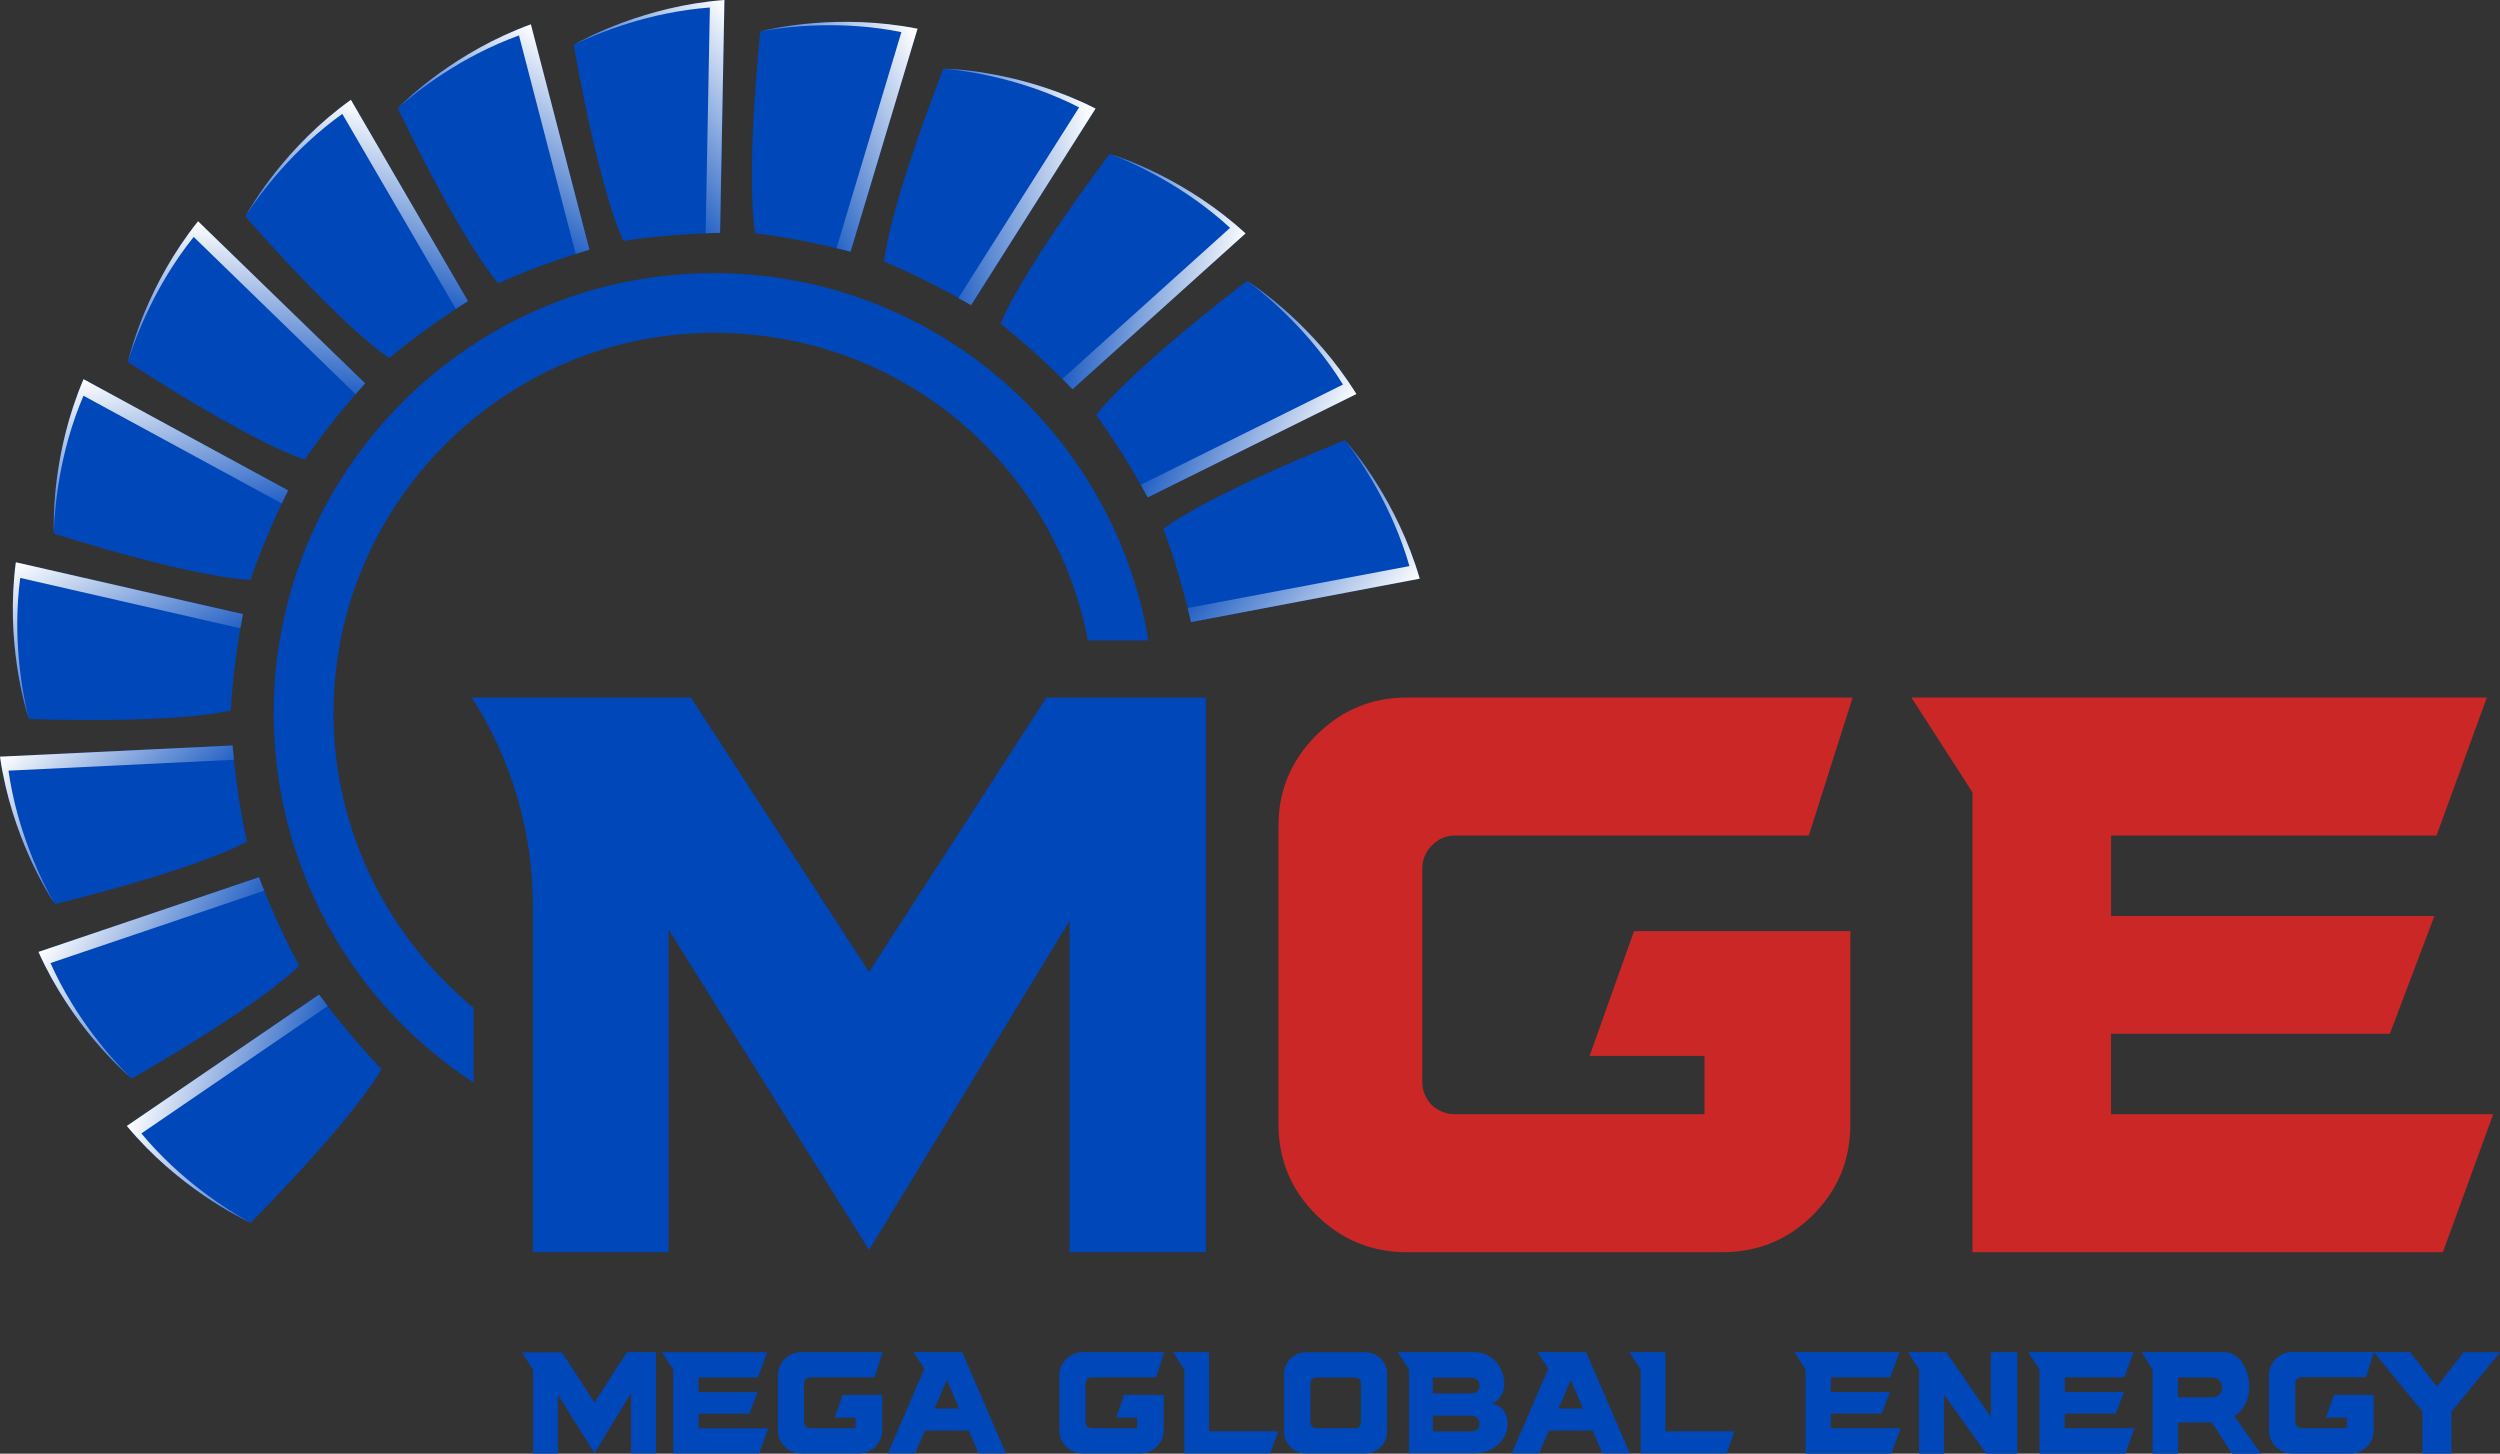 <?xml version="1.0" encoding="UTF-8"?>
<svg xmlns="http://www.w3.org/2000/svg" xmlns:xlink="http://www.w3.org/1999/xlink" viewBox="0 0 176.83 102.82">
  <rect x="0" y="0" width="176.83" height="102.82" fill="#333333" stroke="none"/>
  <defs>
    <style>
      .cls-1 {
        fill: url(#linear-gradient-3);
      }

      .cls-1, .cls-2, .cls-3, .cls-4, .cls-5, .cls-6, .cls-7, .cls-8, .cls-9, .cls-10, .cls-11, .cls-12, .cls-13, .cls-14 {
        mix-blend-mode: multiply;
      }

      .cls-2 {
        fill: url(#linear-gradient-13);
      }

      .cls-3 {
        fill: url(#linear-gradient-11);
      }

      .cls-4 {
        fill: url(#linear-gradient-10);
      }

      .cls-5 {
        fill: url(#linear-gradient);
      }

      .cls-6 {
        fill: url(#linear-gradient-4);
      }

      .cls-15 {
        isolation: isolate;
      }

      .cls-16 {
        fill: #cb2727;
      }

      .cls-7 {
        fill: url(#linear-gradient-6);
      }

      .cls-8 {
        fill: url(#linear-gradient-5);
      }

      .cls-17 {
        fill: #0047ba;
      }

      .cls-9 {
        fill: url(#linear-gradient-9);
      }

      .cls-10 {
        fill: url(#linear-gradient-8);
      }

      .cls-11 {
        fill: url(#linear-gradient-2);
      }

      .cls-12 {
        fill: url(#linear-gradient-12);
      }

      .cls-13 {
        fill: url(#linear-gradient-7);
      }

      .cls-14 {
        fill: url(#linear-gradient-14);
      }
    </style>
    <linearGradient id="linear-gradient" x1="26.45" y1="142.21" x2="34.71" y2="152.44" gradientTransform="translate(-32.14 -89.54) rotate(-3.6)" gradientUnits="userSpaceOnUse">
      <stop offset="0" stop-color="#fff"/>
      <stop offset="1" stop-color="#0047ba"/>
    </linearGradient>
    <linearGradient id="linear-gradient-2" x1="586.69" y1="110.38" x2="594.94" y2="120.62" gradientTransform="translate(-545.82 -192.36) rotate(12.04)" xlink:href="#linear-gradient"/>
    <linearGradient id="linear-gradient-3" x1="1117.6" y1="-71.28" x2="1125.86" y2="-61.05" gradientTransform="translate(-1012.77 -429.84) rotate(27.67)" xlink:href="#linear-gradient"/>
    <linearGradient id="linear-gradient-4" x1="1579.89" y1="-389.35" x2="1588.15" y2="-379.11" gradientTransform="translate(-1398.41 -784.41) rotate(43.31)" xlink:href="#linear-gradient"/>
    <linearGradient id="linear-gradient-5" x1="1939.33" y1="-820.25" x2="1947.59" y2="-810.02" gradientTransform="translate(-1674.19 -1229.81) rotate(58.95)" xlink:href="#linear-gradient"/>
    <linearGradient id="linear-gradient-6" x1="2169.3" y1="-1332.1" x2="2177.56" y2="-1321.87" gradientTransform="translate(-1819.7 -1733.07) rotate(74.59)" xlink:href="#linear-gradient"/>
    <linearGradient id="linear-gradient-7" x1="2252.78" y1="-1886.99" x2="2261.04" y2="-1876.76" gradientTransform="translate(-1824.16 -2256.92) rotate(90.23)" xlink:href="#linear-gradient"/>
    <linearGradient id="linear-gradient-8" x1="2183.58" y1="-2443.85" x2="2191.84" y2="-2433.62" gradientTransform="translate(-1687.25 -2762.58) rotate(105.87)" xlink:href="#linear-gradient"/>
    <linearGradient id="linear-gradient-9" x1="1966.84" y1="-2961.44" x2="1975.1" y2="-2951.21" gradientTransform="translate(-1419.08 -3212.61) rotate(121.51)" xlink:href="#linear-gradient"/>
    <linearGradient id="linear-gradient-10" x1="1618.6" y1="-3401.44" x2="1626.85" y2="-3391.21" gradientTransform="translate(-1039.53 -3573.7) rotate(137.14)" xlink:href="#linear-gradient"/>
    <linearGradient id="linear-gradient-11" x1="1164.63" y1="-3731.27" x2="1172.89" y2="-3721.04" gradientTransform="translate(-576.7 -3819.1) rotate(152.78)" xlink:href="#linear-gradient"/>
    <linearGradient id="linear-gradient-12" x1="638.56" y1="-3926.52" x2="646.82" y2="-3916.29" gradientTransform="translate(-64.84 -3930.65) rotate(168.42)" xlink:href="#linear-gradient"/>
    <linearGradient id="linear-gradient-13" x1="-1026" y1="-248.41" x2="-1017.74" y2="-238.17" gradientTransform="translate(991.87 -312.71) rotate(-35.19)" xlink:href="#linear-gradient"/>
    <linearGradient id="linear-gradient-14" x1="-532.11" y1="17.94" x2="-523.85" y2="28.17" gradientTransform="translate(500.44 -131.22) rotate(-19.55)" xlink:href="#linear-gradient"/>
  </defs>
  <g class="cls-15">
    <g id="katman_1" data-name="katman 1">
      <g>
        <g>
          <g>
            <g>
              <path class="cls-17" d="M17.47,59.52s-2.78,1.74-13.58,4.43c0,0-3.02-4.36-3.89-10.43l16.45-.79s.27,3.51,1.02,6.79Z"/>
              <path class="cls-5" d="M.6,54.51c.61,4.28,2.3,7.71,3.23,9.36-.41-.62-3.03-4.76-3.83-10.35l16.45-.79s.03,.38,.1,1.01l-15.95,.77Z"/>
            </g>
            <g>
              <path class="cls-17" d="M16.32,50.25s-3.15,.93-14.27,.61c0,0-1.73-5.02-.93-11.09l16.06,3.67s-.69,3.45-.85,6.81Z"/>
              <path class="cls-11" d="M1.43,40.88c-.56,4.28,.13,8.04,.59,9.89-.23-.7-1.64-5.4-.9-11l16.06,3.67s-.07,.38-.18,1l-15.56-3.56Z"/>
            </g>
            <g>
              <path class="cls-17" d="M17.72,41.01s-3.28,.05-13.9-3.26c0,0-.31-5.3,2.09-10.93l14.47,7.87s-1.59,3.14-2.66,6.33Z"/>
              <path class="cls-1" d="M5.91,27.98c-1.7,3.97-2.04,7.78-2.1,9.68-.03-.74-.12-5.64,2.1-10.84l14.47,7.87s-.17,.34-.45,.92l-14.03-7.62Z"/>
            </g>
            <g>
              <path class="cls-17" d="M21.56,32.5s-3.17-.84-12.51-6.89c0,0,1.13-5.18,4.96-9.96l11.82,11.47s-2.38,2.59-4.27,5.38Z"/>
              <path class="cls-6" d="M13.7,16.76c-2.7,3.37-4.06,6.94-4.63,8.76,.17-.72,1.41-5.47,4.94-9.87l11.82,11.47s-.26,.28-.68,.76l-11.45-11.12Z"/>
            </g>
            <g>
              <path class="cls-17" d="M27.55,25.33s-2.83-1.66-10.19-10.01c0,0,2.48-4.69,7.46-8.26l8.28,14.24s-2.99,1.86-5.56,4.03Z"/>
              <path class="cls-8" d="M24.22,8.05c-3.51,2.52-5.78,5.59-6.82,7.18,.36-.65,2.83-4.89,7.42-8.17l8.28,14.24s-.33,.2-.86,.55l-8.03-13.8Z"/>
            </g>
            <g>
              <path class="cls-17" d="M35.25,20.04s-2.27-2.36-7.11-12.38c0,0,3.65-3.85,9.41-5.94l4.14,15.94s-3.38,.98-6.44,2.38Z"/>
              <path class="cls-7" d="M36.7,2.51c-4.06,1.48-7.08,3.82-8.5,5.08,.52-.53,4.04-3.94,9.35-5.87l4.14,15.94s-.37,.11-.97,.3l-4.01-15.45Z"/>
            </g>
            <g>
              <path class="cls-17" d="M44.09,17.03s-1.55-2.89-3.51-13.84c0,0,4.56-2.72,10.67-3.18l-.31,16.47s-3.52,.03-6.84,.56Z"/>
              <path class="cls-13" d="M50.21,.53c-4.31,.33-7.84,1.78-9.55,2.6,.64-.37,4.95-2.71,10.58-3.13l-.31,16.47s-.38,0-1.02,.03l.3-15.96Z"/>
            </g>
            <g>
              <path class="cls-17" d="M53.42,16.51s-.72-3.2,.35-14.28c0,0,5.12-1.39,11.13-.19l-4.74,15.77s-3.4-.92-6.74-1.31Z"/>
              <path class="cls-10" d="M63.76,2.27c-4.24-.85-8.03-.4-9.9-.07,.72-.18,5.5-1.27,11.04-.17l-4.74,15.77s-.37-.1-.99-.25l4.59-15.29Z"/>
            </g>
            <g>
              <path class="cls-17" d="M62.54,18.52s.17-3.28,4.19-13.66c0,0,5.3,.04,10.77,2.82l-8.81,13.91s-3.03-1.8-6.14-3.08Z"/>
              <path class="cls-9" d="M76.34,7.6c-3.85-1.96-7.63-2.56-9.52-2.74,.74,.02,5.64,.26,10.67,2.82l-8.81,13.91s-.33-.2-.89-.51l8.54-13.49Z"/>
            </g>
            <g>
              <path class="cls-17" d="M70.78,22.91s1.05-3.11,7.71-12.02c0,0,5.1,1.47,9.61,5.62l-12.24,11.02s-2.43-2.55-5.08-4.62Z"/>
              <path class="cls-4" d="M87.01,16.12c-3.18-2.92-6.66-4.52-8.43-5.2,.71,.22,5.36,1.77,9.52,5.59l-12.24,11.02s-.27-.28-.72-.73l11.86-10.68Z"/>
            </g>
            <g>
              <path class="cls-17" d="M77.53,29.37s1.85-2.71,10.67-9.5c0,0,4.51,2.79,7.74,8l-14.76,7.31s-1.65-3.11-3.65-5.82Z"/>
              <path class="cls-3" d="M94.99,27.2c-2.28-3.67-5.19-6.14-6.71-7.28,.62,.4,4.69,3.15,7.66,7.95l-14.76,7.31s-.18-.34-.49-.89l14.3-7.09Z"/>
            </g>
            <g>
              <path class="cls-17" d="M82.29,37.41s2.51-2.11,12.83-6.27c0,0,3.59,3.9,5.3,9.79l-16.18,3.07s-.75-3.44-1.95-6.58Z"/>
              <path class="cls-12" d="M99.69,40.03c-1.2-4.15-3.34-7.32-4.5-8.82,.49,.55,3.66,4.29,5.23,9.72l-16.18,3.07s-.08-.38-.24-.99l15.69-2.97Z"/>
            </g>
            <g>
              <path class="cls-17" d="M26.99,75.6s-1.46,2.94-9.25,10.89c0,0-4.86-2.14-8.78-6.85l13.6-9.29s2.07,2.85,4.42,5.25Z"/>
              <path class="cls-2" d="M10,80.17c2.76,3.32,5.99,5.36,7.66,6.28-.67-.31-5.08-2.47-8.69-6.81l13.6-9.29s.23,.31,.61,.81l-13.18,9.01Z"/>
            </g>
            <g>
              <path class="cls-17" d="M21.16,68.3s-2.19,2.44-11.84,7.99c0,0-4.1-3.37-6.6-8.96l15.6-5.28s1.22,3.3,2.84,6.25Z"/>
              <path class="cls-14" d="M3.57,68.12c1.77,3.94,4.33,6.78,5.68,8.11-.56-.48-4.22-3.74-6.53-8.9l15.6-5.28s.13,.36,.37,.95l-15.12,5.12Z"/>
            </g>
          </g>
          <g>
            <path class="cls-17" d="M39.67,75.12c1.69,.75,3.46,1.33,5.31,1.72v4.3c-1.82-.33-3.6-.81-5.31-1.45v-4.57Z"/>
            <path class="cls-17" d="M81.24,45.3h-4.29c-2.45-12.67-13.41-21.76-26.43-21.76-14.85,0-26.93,12.08-26.93,26.93,0,8.25,3.85,15.82,9.91,20.82v5.28c-2.42-1.58-4.64-3.5-6.56-5.73-4.89-5.66-7.58-12.89-7.58-20.37,0-8.32,3.24-16.15,9.12-22.03,5.88-5.88,13.71-9.12,22.03-9.12,7.47,0,14.7,2.69,20.35,7.57,5.51,4.75,9.18,11.28,10.37,18.42Z"/>
          </g>
          <g>
            <path class="cls-17" d="M74.02,49.34h11.28v39.23h-9.65v-23.43l-14.18,23.27-14.18-22.66v22.82h-9.6v-24.54c0-5.21-1.5-10.31-4.32-14.69h0s15.5,0,15.5,0l12.6,19.41,12.55-19.41Z"/>
            <path class="cls-16" d="M112.43,74.7l3.15-8.84h15.3v13.67c0,2.51-.88,4.64-2.64,6.4-1.76,1.76-3.9,2.64-6.4,2.64h-22.36c-2.47,0-4.6-.88-6.38-2.64-1.78-1.76-2.67-3.9-2.67-6.4v-21.14c0-2.47,.89-4.6,2.67-6.38,1.78-1.78,3.9-2.67,6.38-2.67h31.56l-3.1,9.76h-25.05c-.61,0-1.14,.23-1.6,.69s-.69,1.01-.69,1.65v15.09c0,.41,.1,.79,.3,1.14,.2,.36,.48,.64,.84,.84,.36,.2,.74,.3,1.14,.3h17.68v-4.12h-8.13Z"/>
            <path class="cls-16" d="M172.8,88.57h-33.28V56.05l-4.32-6.71h40.7l-3.56,9.76h-23.02v5.69h22.87l-3.15,8.33h-19.72v5.69h27.03l-3.56,9.76Z"/>
          </g>
        </g>
        <g>
          <path class="cls-17" d="M44.34,95.64h2.06v7.16h-1.76v-4.27l-2.59,4.25-2.59-4.13v4.16h-1.75v-5.93l-.79-1.22h2.83l2.3,3.54,2.29-3.54Z"/>
          <path class="cls-17" d="M53.69,102.8h-6.07v-5.93l-.79-1.22h7.43l-.65,1.78h-4.2v1.04h4.17l-.57,1.52h-3.6v1.04h4.93l-.65,1.78Z"/>
          <path class="cls-17" d="M59.04,100.27l.57-1.61h2.79v2.49c0,.46-.16,.85-.48,1.17s-.71,.48-1.17,.48h-4.08c-.45,0-.84-.16-1.16-.48-.32-.32-.49-.71-.49-1.17v-3.86c0-.45,.16-.84,.49-1.16,.32-.32,.71-.49,1.16-.49h5.76l-.57,1.78h-4.57c-.11,0-.21,.04-.29,.13s-.13,.18-.13,.3v2.75c0,.07,.02,.14,.06,.21,.04,.06,.09,.12,.15,.15,.06,.04,.13,.06,.21,.06h3.23v-.75h-1.48Z"/>
          <path class="cls-17" d="M64.64,95.64h3.42l3.09,7.16h-1.93l-.7-1.61h-3.09l-.7,1.61h-1.93l2.58-5.97-.75-1.19Zm1.46,3.99h1.74l-.87-2.01-.87,2.01Z"/>
          <path class="cls-17" d="M78.95,100.27l.57-1.61h2.79v2.49c0,.46-.16,.85-.48,1.17s-.71,.48-1.17,.48h-4.08c-.45,0-.84-.16-1.16-.48-.32-.32-.49-.71-.49-1.17v-3.86c0-.45,.16-.84,.49-1.16,.32-.32,.71-.49,1.16-.49h5.76l-.57,1.78h-4.57c-.11,0-.21,.04-.29,.13s-.13,.18-.13,.3v2.75c0,.07,.02,.14,.06,.21,.04,.06,.09,.12,.15,.15,.06,.04,.13,.06,.21,.06h3.23v-.75h-1.48Z"/>
          <path class="cls-17" d="M82.98,95.64h2.54v5.6h4.89l-.57,1.56h-6.07v-5.93l-.79-1.22Z"/>
          <path class="cls-17" d="M90.83,97.18c0-.42,.15-.78,.45-1.08s.66-.45,1.08-.45h4.22c.42,0,.78,.15,1.08,.45,.3,.3,.45,.66,.45,1.08v4.08c0,.43-.15,.79-.45,1.09-.3,.3-.66,.45-1.08,.45h-4.22c-.42,0-.78-.15-1.08-.45-.3-.3-.45-.66-.45-1.09v-4.08Zm5.43,3.42v-2.75c0-.12-.04-.22-.12-.3-.08-.08-.18-.12-.29-.12h-2.75c-.07,0-.14,.02-.21,.06-.06,.04-.11,.09-.15,.15-.03,.06-.05,.13-.05,.21v2.75c0,.07,.02,.14,.05,.21,.03,.06,.08,.12,.15,.15,.06,.04,.13,.06,.21,.06h2.75c.11,0,.21-.04,.29-.12s.12-.18,.12-.3Z"/>
          <path class="cls-17" d="M105.53,99.28c.5,.1,.84,.38,1.01,.85,.18,.48,.14,.97-.13,1.47-.31,.59-.82,.96-1.53,1.12-.22,.05-.45,.07-.7,.07h-4.52v-5.93l-.79-1.22h5.41c.34,0,.65,.07,.94,.22,.28,.15,.51,.34,.69,.57,.18,.23,.31,.49,.39,.77,.09,.28,.12,.56,.1,.83-.02,.27-.11,.51-.25,.74-.15,.23-.36,.4-.62,.51Zm-1.5-.72c.41,0,.62-.19,.62-.57,0-.11-.03-.21-.09-.3-.06-.09-.13-.15-.23-.19-.09-.04-.2-.06-.32-.06h-2.67v1.12h2.68Zm0,2.69c.41,0,.62-.19,.62-.57,0-.17-.06-.3-.18-.4-.12-.1-.27-.15-.45-.15h-2.67v1.12h2.68Z"/>
          <path class="cls-17" d="M108.77,95.64h3.42l3.09,7.16h-1.93l-.7-1.61h-3.09l-.7,1.61h-1.93l2.58-5.97-.75-1.19Zm1.46,3.99h1.74l-.87-2.01-.87,2.01Z"/>
          <path class="cls-17" d="M115.26,95.64h2.54v5.6h4.89l-.57,1.56h-6.07v-5.93l-.79-1.22Z"/>
          <g>
            <path class="cls-17" d="M133.8,102.82h-6.09v-5.95l-.79-1.23h7.44l-.65,1.78h-4.21v1.04h4.18l-.58,1.52h-3.61v1.04h4.94l-.65,1.78Z"/>
            <path class="cls-17" d="M142.69,102.82h-2.2l-2.98-4.17v4.17h-1.77v-5.95l-.78-1.23h2.7l3.16,4.59v-4.59h1.87v7.17Z"/>
            <path class="cls-17" d="M150.35,102.82h-6.09v-5.95l-.79-1.23h7.44l-.65,1.78h-4.21v1.04h4.18l-.58,1.52h-3.61v1.04h4.94l-.65,1.78Z"/>
            <path class="cls-17" d="M158.03,100.16l1.89,2.66h-2.04l-1.43-2.21h-2.39v2.21h-1.8v-5.95l-.78-1.23h5.86c.28,0,.55,.09,.79,.26,.24,.17,.44,.4,.59,.67,.15,.27,.25,.58,.32,.92,.06,.34,.07,.68,.03,1.01-.04,.33-.15,.65-.33,.95-.18,.3-.41,.53-.69,.7Zm-1.55-1.32c.2,0,.37-.07,.5-.2,.14-.14,.2-.3,.2-.5s-.07-.36-.2-.5c-.14-.14-.31-.21-.5-.21h-2.43v1.41h2.43Z"/>
            <path class="cls-17" d="M164.51,100.28l.58-1.62h2.8v2.5c0,.46-.16,.85-.48,1.17s-.71,.48-1.17,.48h-4.09c-.45,0-.84-.16-1.17-.48-.33-.32-.49-.71-.49-1.17v-3.87c0-.45,.16-.84,.49-1.17s.71-.49,1.17-.49h5.77l-.57,1.78h-4.58c-.11,0-.21,.04-.29,.13s-.13,.18-.13,.3v2.76c0,.07,.02,.14,.06,.21,.04,.07,.09,.12,.15,.15,.07,.04,.13,.06,.21,.06h3.23v-.75h-1.49Z"/>
            <path class="cls-17" d="M174.27,95.65h2.56s-3.43,4.2-3.43,4.2v2.96h-2.05v-2.96l-3.44-4.21h2.56s1.9,2.43,1.9,2.43l1.9-2.43Z"/>
          </g>
        </g>
      </g>
    </g>
  </g>
</svg>